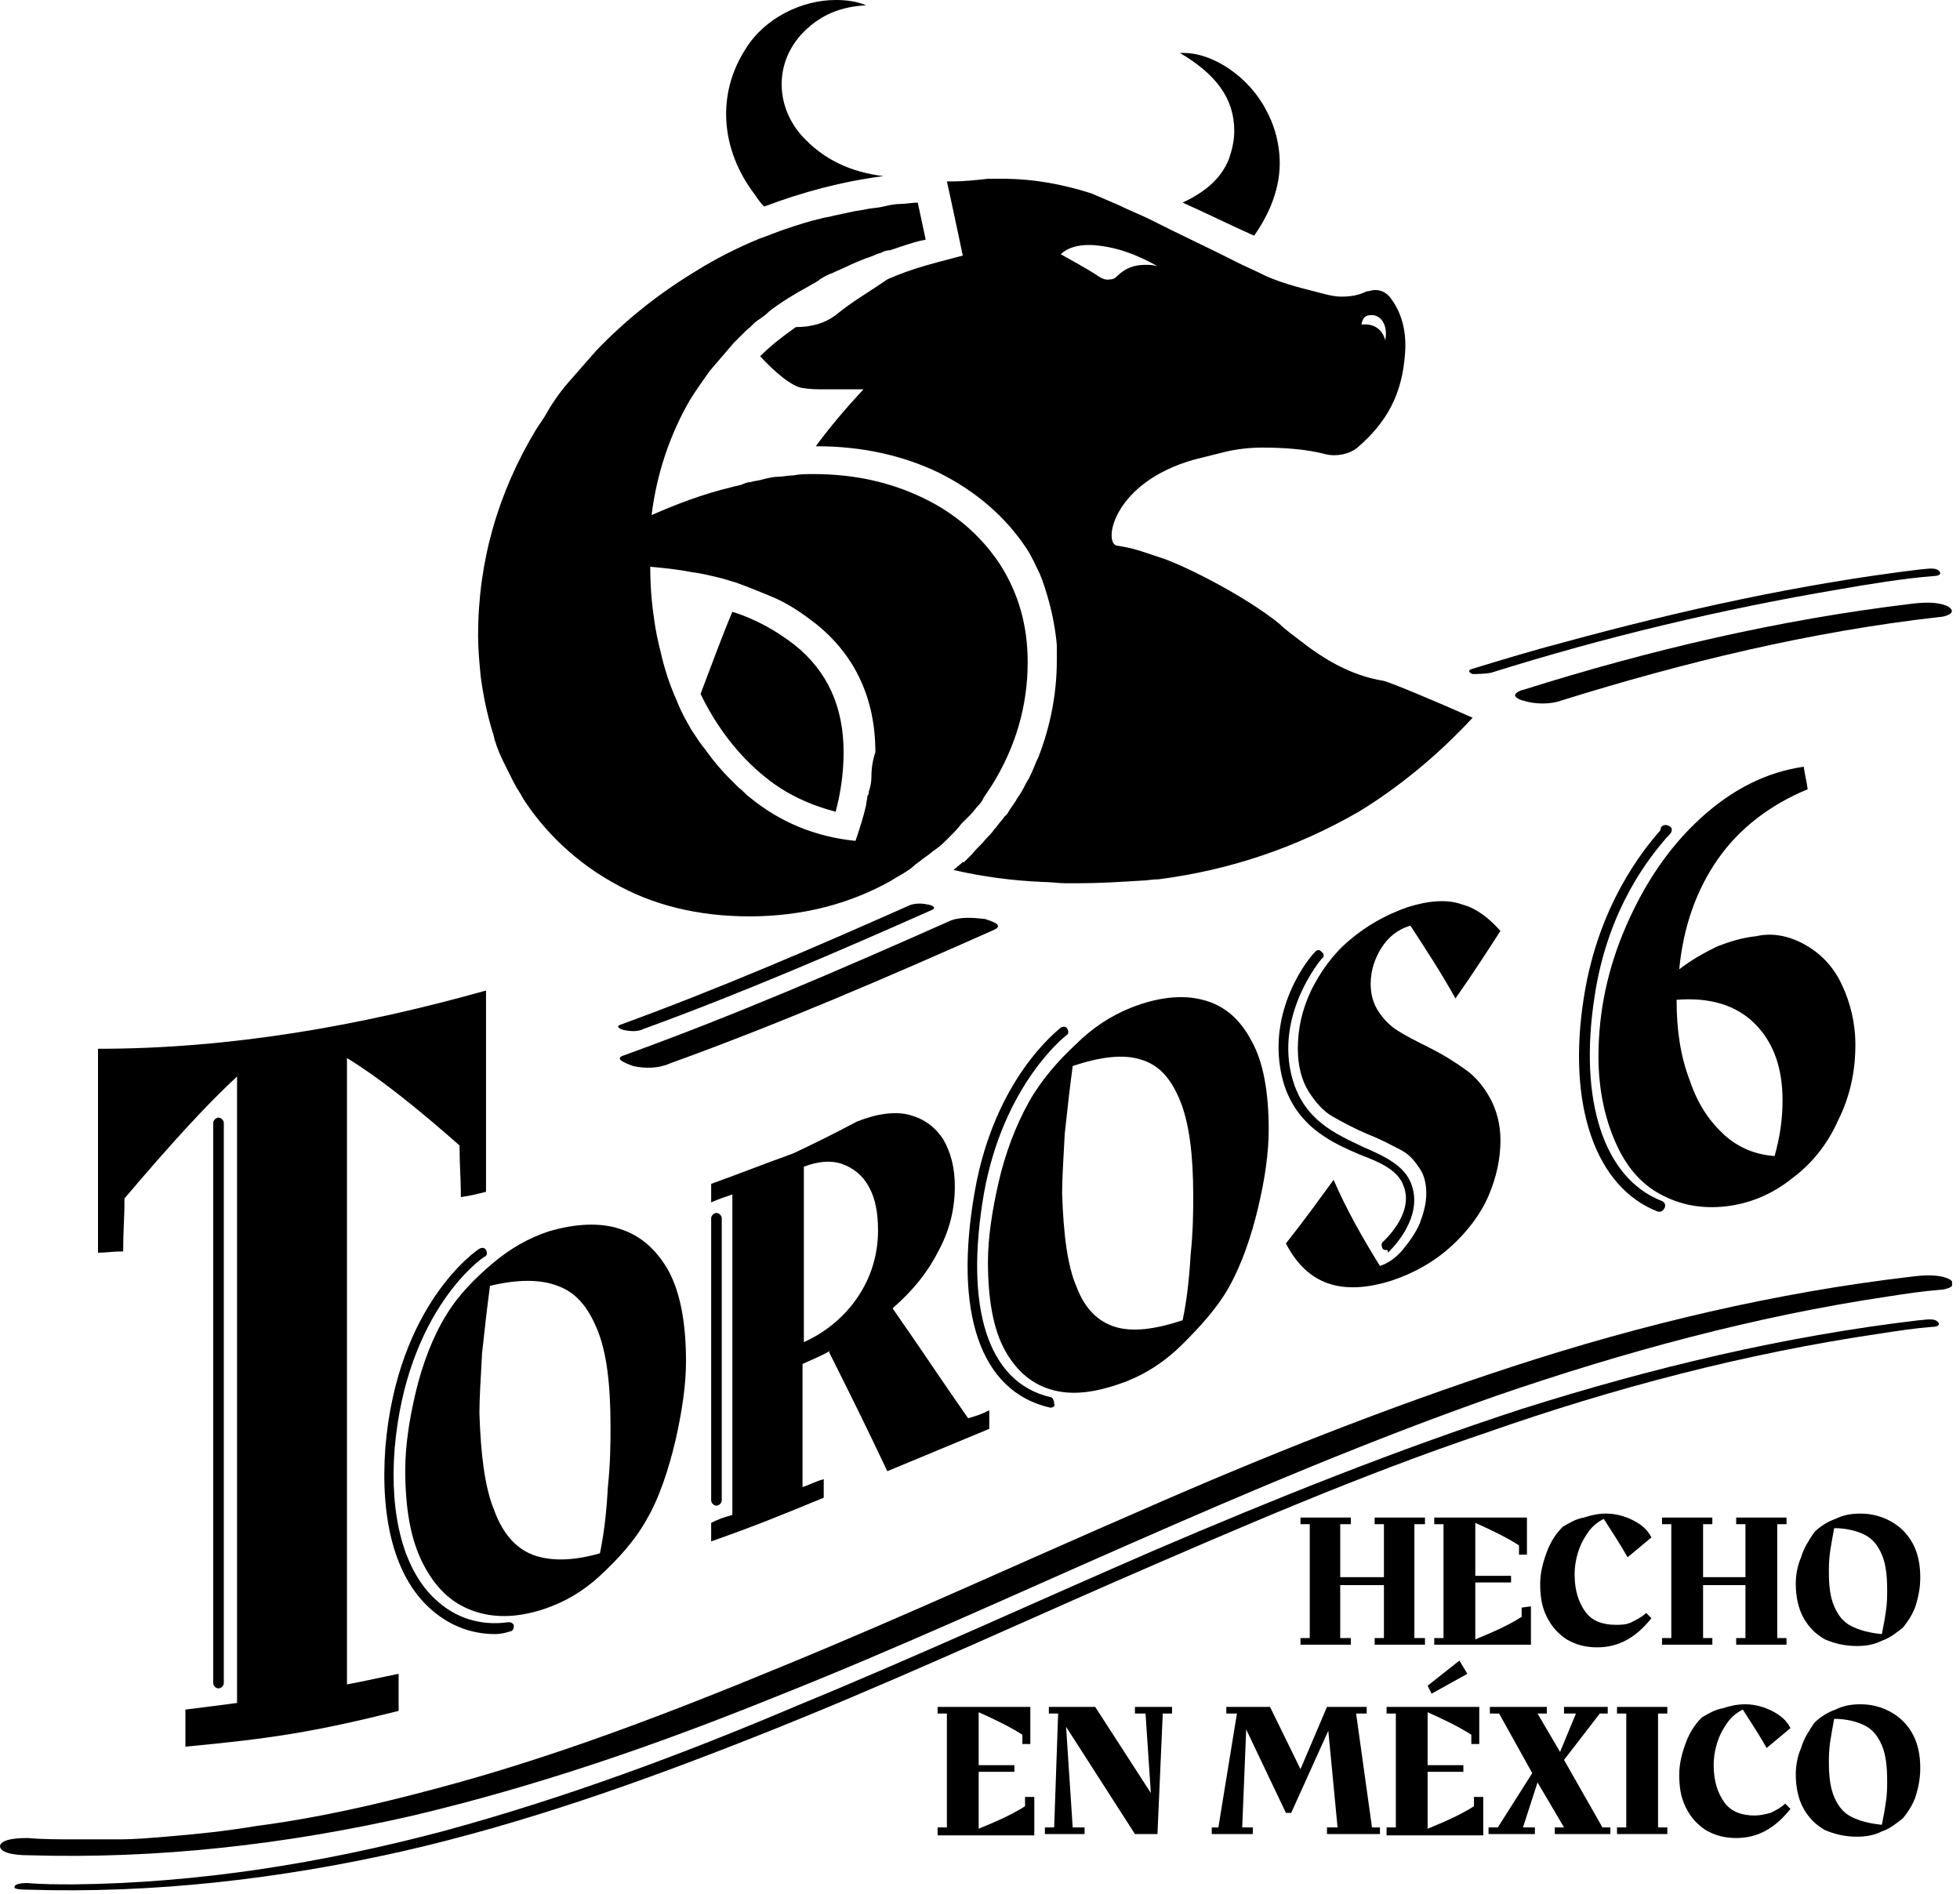<svg preserveAspectRatio="xMidYMid meet"  overflow="visible" style="display: block;" viewBox="0 0 148 143" fill="none" xmlns="http://www.w3.org/2000/svg">
<g id="Frame" clip-path="url(#clip0_0_4)">
<path id="Vector" d="M106.8 115.1V123.7H107.6V124.2H103.8V123.7H104.5V119.7H101.2V123.7H102V124.2H98.2V123.7H98.9V115.1H98.2V114.6H102V115.1H101.2V119.1H104.5V115.1H103.8V114.6H107.6V115.1H106.8Z" fill="black"/>
<path id="Vector_2" d="M115.6 121.3V124.2H108.3V123.7H109V115.1H108.3V114.6H115.3V117.4H114.7V116.7C113.6 116 112.5 115.5 111.4 115V119H114.1V119.5H111.4V123.8C112.6 123.3 113.8 122.8 114.9 122.1V121.4L115.6 121.3Z" fill="black"/>
<path id="Vector_3" d="M123.2 122.5C123.6 122.3 124 122.1 124.3 121.8L124.7 122.2C123.5 123.7 122.2 124.4 120.6 124.4C119.7 124.4 119 124.2 118.3 123.8C117.7 123.4 117.2 122.9 116.8 122.1C116.4 121.3 116.3 120.5 116.3 119.6C116.3 118.8 116.5 118 116.8 117.2C117.1 116.4 117.5 115.8 118 115.3C118.5 115 119 114.7 119.6 114.6C120.2 114.4 120.7 114.3 121.3 114.3C122 114.3 122.7 114.5 123.3 114.8C123.9 115.1 124.4 115.5 124.7 116.1L122.9 117.6C122.4 116.7 121.8 115.8 121.1 114.7C120.7 114.9 120.3 115.2 120 115.6C119.7 116 119.4 116.5 119.2 117.1C119 117.7 118.9 118.3 118.9 118.9C118.9 120.1 119.2 121 119.7 121.7C120.2 122.4 121 122.7 122 122.7C122.4 122.7 122.8 122.7 123.2 122.5Z" fill="black"/>
<path id="Vector_4" d="M134.2 115.1V123.7H134.9V124.2H131.1V123.7H131.8V119.7H128.6V123.7H129.3V124.2H125.5V123.7H126.2V115.1H125.5V114.6H129.3V115.1H128.6V119.1H131.8V115.1H131.1V114.6H134.9V115.1H134.2Z" fill="black"/>
<path id="Vector_5" d="M142.8 114.9C143.5 115.3 144 115.8 144.4 116.5C144.8 117.2 145 118.1 145 119.1C145 119.8 144.9 120.4 144.7 121.1C144.5 121.8 144.1 122.4 143.7 122.9C143.2 123.3 142.7 123.7 142.1 123.9C141.5 124.2 140.9 124.3 140.2 124.3C139.3 124.3 138.5 124.1 137.8 123.8C137.1 123.4 136.6 122.9 136.2 122.2C135.8 121.5 135.6 120.6 135.6 119.6C135.6 119 135.7 118.3 136 117.6C136.2 116.9 136.6 116.3 137 115.7C137.4 115.3 138 114.9 138.6 114.7C139.2 114.4 139.8 114.3 140.5 114.3C141.3 114.3 142.1 114.5 142.8 114.9ZM138.5 121.3C138.8 122 139.2 122.5 139.8 122.8C140.4 123.1 141.1 123.3 142.1 123.4C142.2 122.9 142.3 122.4 142.4 121.7C142.5 121.1 142.5 120.5 142.5 120.1C142.5 119 142.4 118.1 142.1 117.4C141.8 116.7 141.4 116.2 140.8 115.9C140.2 115.6 139.4 115.4 138.5 115.4C138.4 115.9 138.3 116.5 138.2 117.1C138.1 117.8 138.1 118.3 138.1 118.7C138.1 119.8 138.2 120.6 138.5 121.3Z" fill="black"/>
<path id="Vector_6" d="M78.1 135.7V138.6H70.8V138H71.5V129.4H70.8V128.9H77.8V131.7H77.2V131C76.1 130.3 75 129.8 73.9 129.3V133.3H76.6V133.8H73.9V138.1C75.1 137.6 76.3 137.1 77.4 136.4V135.7H78.1Z" fill="black"/>
<path id="Vector_7" d="M88.5 128.9V129.4H87.8L87.4 138.5H85.7L80.5 130.4L81 138H81.9V138.5H78.9V138H79.6L79.9 129.4H79.2V128.9H82.7L86.9 135.4L86.5 129.4H85.7V128.9H88.5Z" fill="black"/>
<path id="Vector_8" d="M104.2 138V138.5H100.2V138H101L100.3 130.7L97.5 136.9H97.1L94.1 130.6L93.8 138H94.6V138.5H91.5V138H92L93.4 129.4H92.6V128.9H95.9L98.2 133.6L100.2 128.9H103.2V129.4H102.4L103.6 138H104.2Z" fill="black"/>
<path id="Vector_9" d="M112 135.7V138.6H104.7V138H105.4V129.4H104.7V128.9H111.7V131.7H111.1V131C110 130.3 108.9 129.8 107.8 129.3V133.3H110.5V133.8H107.8V138.1C109 137.6 110.2 137.1 111.3 136.4V135.7H112ZM107.8 127.3L110.2 125.4L110.8 126.4L108.1 127.9L107.8 127.3Z" fill="black"/>
<path id="Vector_10" d="M121.6 138V138.5H117.4V138H118.1L116.1 134.6L115 138H115.9V138.5H112.4V138H113.1L115.7 133.9L113.2 129.4H112.5V128.9H116.8V129.4H116.1L117.8 132.3L119 129.4H118.1V128.9H121.4V129.4H120.8L118.1 132.9L121 138H121.6Z" fill="black"/>
<path id="Vector_11" d="M122.1 138H122.8V129.4H122.1V128.9H125.9V129.4H125.2V138H125.9V138.5H122.1V138Z" fill="black"/>
<path id="Vector_12" d="M133.7 136.9C134.1 136.7 134.5 136.5 134.8 136.2L135.2 136.6C134 138.1 132.7 138.8 131.1 138.8C130.2 138.8 129.5 138.6 128.8 138.2C128.2 137.8 127.7 137.3 127.3 136.5C126.9 135.7 126.8 134.9 126.8 134C126.8 133.2 127 132.4 127.3 131.6C127.6 130.8 128 130.2 128.5 129.7C129 129.4 129.5 129.1 130.1 129C130.7 128.8 131.2 128.7 131.8 128.7C132.5 128.7 133.2 128.9 133.8 129.2C134.4 129.5 134.9 129.9 135.2 130.5L133.4 132C132.9 131.1 132.3 130.2 131.6 129.1C131.2 129.3 130.8 129.6 130.5 130C130.2 130.4 129.9 130.9 129.7 131.5C129.5 132.1 129.4 132.7 129.4 133.3C129.4 134.5 129.7 135.4 130.2 136.1C130.7 136.8 131.5 137.1 132.5 137.1C132.9 137.1 133.3 137 133.7 136.9Z" fill="black"/>
<path id="Vector_13" d="M142.8 129.3C143.5 129.7 144 130.2 144.4 130.9C144.8 131.6 145 132.5 145 133.5C145 134.2 144.9 134.8 144.7 135.5C144.5 136.2 144.1 136.8 143.7 137.3C143.2 137.7 142.7 138.1 142.1 138.3C141.5 138.6 140.9 138.7 140.2 138.7C139.3 138.7 138.5 138.5 137.8 138.2C137.1 137.8 136.6 137.3 136.2 136.6C135.8 135.9 135.6 135 135.6 134C135.6 133.4 135.7 132.7 136 132C136.2 131.3 136.6 130.7 137 130.1C137.4 129.7 138 129.3 138.6 129.1C139.2 128.8 139.8 128.7 140.5 128.7C141.3 128.7 142.1 128.9 142.8 129.3ZM138.5 135.7C138.8 136.4 139.2 136.9 139.8 137.2C140.4 137.5 141.1 137.7 142.1 137.8C142.2 137.3 142.3 136.8 142.4 136.1C142.5 135.5 142.5 134.9 142.5 134.5C142.5 133.4 142.4 132.5 142.1 131.8C141.8 131.1 141.4 130.6 140.8 130.3C140.2 130 139.4 129.8 138.5 129.8C138.4 130.3 138.3 130.9 138.2 131.5C138.1 132.2 138.1 132.7 138.1 133.1C138.1 134.1 138.2 135 138.5 135.7Z" fill="black"/>
<path id="Vector_14" d="M36.7 74.8C36.7 80.9 36.7 83.9 36.7 90C35.9 90.2 35.5 90.3 34.8 90.4C34.8 88.8 34.7 88.1 34.7 86.5C31.3 83.5 28.5 81.3 26.2 79.9V127.2C27.8 126.9 28.6 126.7 30.1 126.4V129.2C23.7 130.8 20.4 131.3 14 131.9C14 130.8 14 130.2 14 129.1C15.6 128.9 16.4 128.8 17.9 128.6V81.3C15.6 83.4 12.8 86.5 9.4 90.5C9.4 92.1 9.3 92.9 9.3 94.5C8.5 94.5 8.1 94.6 7.4 94.6C7.4 88.4 7.4 85.4 7.4 79.2C17.3 79.2 27.1 77.5 36.7 74.8Z" fill="black"/>
<path id="Vector_15" d="M46.8 92.8C48.4 93.3 49.6 94.4 50.5 96C51.4 97.7 51.8 100 51.8 102.8C51.8 104.6 51.5 106.6 51 108.8C50.5 110.9 49.8 113.1 48.8 114.8C47.9 116.4 46.6 117.8 45.3 119C44 120.2 42.6 121 41.1 121.5C39 122.2 37.2 122.2 35.6 121.6C34 121 32.8 119.8 31.9 118C31 116.2 30.6 113.9 30.6 111C30.6 109.2 30.9 107.2 31.4 105.1C31.9 103 32.7 100.9 33.7 99.3C34.6 97.8 35.9 96.5 37.2 95.4C38.5 94.3 39.9 93.5 41.4 93C43.4 92.4 45.3 92.3 46.8 92.8ZM37.3 114C37.9 115.7 38.9 116.9 40.2 117.4C41.5 117.9 43.2 117.9 45.3 117.3C45.6 115.9 45.8 114.2 45.9 112.3C46.1 110.4 46.1 108.9 46.1 107.7C46.1 104.5 45.8 102.1 45.1 100.4C44.4 98.7 43.5 97.6 42.1 97.1C40.8 96.6 39.1 96.6 37 97.1C36.8 98.6 36.6 100.3 36.4 102.2C36.3 104.1 36.2 105.6 36.2 106.7C36.3 109.8 36.6 112.3 37.3 114Z" fill="black"/>
<path id="Vector_16" d="M74.7 106.5C74.7 107.1 74.7 107.3 74.7 107.9C71.6 109.2 70.1 109.8 67 111.1C65.3 107.5 64.4 105.7 62.6 102.1L62.7 102C62.2 102.3 61.5 102.6 60.6 103V112.3C61.2 112.1 61.5 111.9 62.2 111.7V113.1C58.8 114.5 57.1 115.2 53.7 116.4V115C54.3 114.7 54.6 114.6 55.3 114.4C55.3 106.3 55.3 98.3 55.3 90.2C54.7 90.4 54.4 90.5 53.7 90.8V89.4C56.2 88.5 57.4 88 59.9 87.1C61.8 86.2 62.8 85.7 64.7 84.7C66.2 84.1 67.6 83.9 68.7 84.2C69.8 84.5 70.6 85.1 71.2 86C71.8 87 72.1 88.2 72.1 89.6C72.1 91.3 71.7 92.9 70.9 94.4C70.1 96 69 97.4 67.4 98.8C69.7 102.1 70.8 103.8 73.1 107.1C73.8 106.9 74.1 106.8 74.7 106.5ZM60.6 101.4C62.4 100.6 63.8 99.4 64.8 97.9C65.8 96.4 66.3 94.7 66.3 92.9C66.3 91.6 66.1 90.5 65.6 89.6C65.1 88.7 64.4 88.2 63.6 87.9C62.7 87.6 61.8 87.7 60.7 88.1V101.4H60.6Z" fill="black"/>
<path id="Vector_17" d="M90.8 75.5C92.4 75.9 93.6 76.9 94.5 78.6C95.4 80.2 95.8 82.5 95.8 85.3C95.8 87.1 95.5 89.1 95 91.2C94.5 93.3 93.8 95.4 92.8 97.2C91.9 98.8 90.6 100.2 89.3 101.5C88 102.8 86.6 103.7 85.1 104.3C83 105.1 81.2 105.4 79.6 105C78 104.6 76.8 103.6 75.9 102C75 100.4 74.6 98.1 74.6 95.3C74.6 93.5 74.9 91.5 75.4 89.3C75.9 87.1 76.7 85 77.7 83.2C78.6 81.6 79.9 80.1 81.2 78.9C82.5 77.6 83.9 76.7 85.4 76.1C87.4 75.3 89.3 75.1 90.8 75.5ZM81.3 97.2C81.9 98.8 82.9 99.8 84.2 100.2C85.5 100.6 87.2 100.4 89.3 99.7C89.6 98.3 89.8 96.6 89.9 94.8C90.1 92.9 90.1 91.4 90.1 90.3C90.1 87.2 89.8 84.8 89.1 83.1C88.4 81.4 87.5 80.4 86.1 80C84.8 79.6 83.1 79.8 81 80.5C80.8 82 80.6 83.7 80.4 85.6C80.3 87.5 80.2 89 80.2 90.1C80.3 93.2 80.6 95.6 81.3 97.2Z" fill="black"/>
<path id="Vector_18" d="M104.1 76.4C104.5 77 105 77.5 105.5 77.8C106.1 78.2 106.9 78.6 107.9 79.1C109.1 79.7 110 80.3 110.7 80.8C111.4 81.3 112 82 112.5 82.9C113 83.8 113.3 84.9 113.3 86.1C113.3 87.5 113 88.9 112.4 90.3C111.8 91.7 110.8 93 109.6 94.1C108.4 95.2 106.9 96.1 105.1 96.7C101.3 97.9 98.7 97 97.1 93.9C98.6 92 99.3 91 100.7 89.1C101.7 91.4 102.9 93.5 104.2 95.6C104.8 95.4 105.4 95 105.9 94.4C106.4 93.8 106.9 93.1 107.2 92.4C107.5 91.6 107.7 90.9 107.7 90.1C107.7 89.3 107.5 88.6 107.1 88.1C106.7 87.5 106.3 87.1 105.7 86.8C105.1 86.5 104.4 86.1 103.4 85.7C102.2 85.2 101.3 84.7 100.6 84.3C99.9 83.9 99.3 83.2 98.8 82.4C98.3 81.6 98 80.5 98 79.2C98 77.7 98.3 76.3 99 74.8C99.7 73.4 100.6 72.1 101.9 71C103.2 69.9 104.6 69.1 106.3 68.5C107.9 68 109.3 67.9 110.4 68.3C111.5 68.6 112.4 69.3 113.3 70.3C112 72.3 111.3 73.4 109.9 75.4C108.8 73.4 107.6 71.6 106.5 69.9C105.5 70.2 104.8 70.8 104.3 71.6C103.8 72.4 103.5 73.3 103.5 74.3C103.5 75.1 103.7 75.8 104.1 76.4Z" fill="black"/>
<path id="Vector_19" d="M136.4 71.4C137.6 72.1 138.5 73.1 139.1 74.4C139.7 75.7 140.1 77.2 140.1 78.9C140.1 80.9 139.7 82.8 138.8 84.6C138 86.4 136.8 87.9 135.3 89C133.8 90.2 132.1 90.9 130.3 91.1C128.5 91.3 126.9 91 125.4 90.2C123.9 89.4 122.8 88.1 122 86.3C121.2 84.5 120.7 82.3 120.7 79.8C120.7 76.4 121.4 73.1 122.8 69.9C124.2 66.7 126 64 128.4 61.8C130.8 59.6 133.4 58.3 136.2 57.9C136.3 58.6 136.4 58.9 136.5 59.6C133.6 60.8 131.3 62.6 129.7 64.9C128.1 67.2 127.1 70 126.8 73.2C127.7 72.5 128.6 72 129.6 71.5C130.6 71.1 131.6 70.8 132.6 70.7C133.9 70.4 135.2 70.7 136.4 71.4ZM127.6 81.6C128.2 83.4 129.1 84.7 130.2 85.7C131.3 86.7 132.6 87.2 134 87.3C134.4 85.9 134.6 84.5 134.6 83.1C134.6 80.6 133.9 78.7 132.5 77.3C131.1 75.9 129.1 75.3 126.6 75.5C126.6 77.8 126.9 79.8 127.6 81.6Z" fill="black"/>
<path id="Vector_20" d="M2.1 140.1C11.9 140.4 21.6 139.3 31.2 137.1C40.5 134.9 49.5 131.8 58.4 128.2C67.5 124.6 76.4 120.5 85.3 116.6C94.4 112.6 103.6 108.7 113 105.4C122.6 102.1 132.5 99.4 142.6 97.9C143.9 97.7 145.2 97.5 146.5 97.4C146.9 97.4 148 97.1 147.2 96.6C146.4 96.2 145.2 96.3 144.4 96.4C134.1 97.6 124 100 114.2 103.2C104.7 106.3 95.4 110 86.3 114C77.3 117.9 68.4 122 59.4 125.7C50.7 129.3 41.9 132.7 32.8 135.1C28.3 136.3 23.9 137.3 19.3 137.9C16.9 138.3 14.9 138.5 12.5 138.7C11.3 138.8 10.2 138.9 9 138.9C9 138.9 8.5 138.9 8.7 138.9C8.9 138.9 8.5 138.9 8.4 138.9C8.1 138.9 7.8 138.9 7.4 138.9C6.8 138.9 6.2 138.9 5.6 138.9C4.4 138.9 3.2 138.9 2.1 138.8C1.7 138.8 0.1 138.8 0 139.4C0 140.1 1.9 140.1 2.1 140.1Z" fill="black"/>
<path id="Vector_21" d="M2.1 142.7C11.6 143 21.1 141.9 30.4 139.8C39.6 137.7 48.6 134.5 57.4 131C66.5 127.4 75.4 123.3 84.3 119.4C93.5 115.4 102.7 111.4 112.2 108.2C121.9 104.8 131.8 102.2 142 100.7C143.3 100.5 144.6 100.3 145.9 100.2C146.2 100.2 146.6 100.1 146.3 99.8C146 99.5 145.2 99.7 144.9 99.7C134.7 100.9 124.7 103.3 114.9 106.4C105.4 109.5 96.2 113.2 87.1 117.1C78.1 121 69.2 125.1 60.2 128.8C51.5 132.5 42.6 135.8 33.4 138.3C24.3 140.7 15 142.2 5.6 142.3C4.4 142.3 3.2 142.3 2.1 142.2C1.9 142.2 1.1 142.2 1.1 142.5C1 142.7 1.9 142.7 2.1 142.7Z" fill="black"/>
<path id="Vector_22" d="M117.9 52.9C127.2 50 136.7 47.7 146.4 46.6C146.8 46.6 147.9 46.3 147.1 45.8C146.3 45.4 145.1 45.5 144.3 45.6C134.3 46.8 124.5 49.1 115 52.1C114.9 52.1 114.4 52.3 114.4 52.5C114.4 52.7 114.9 52.9 115 52.9C115.9 53.2 117.1 53.2 117.9 52.9Z" fill="black"/>
<path id="Vector_23" d="M50.6 80.3C58.9 77.3 67 73.8 75.1 70.2C75.9 69.8 74.6 69.5 74.4 69.4C73.5 69.3 72.4 69.2 71.6 69.6C63.5 73.2 55.4 76.7 47.1 79.7C46.2 80 47.6 80.4 47.8 80.5C48.7 80.7 49.7 80.7 50.6 80.3Z" fill="black"/>
<path id="Vector_24" d="M112.6 50.8C121.2 48.1 130 46 138.9 44.5C141.2 44.1 143.6 43.7 146 43.5C146.3 43.5 146.7 43.4 146.4 43.1C146.1 42.8 145.3 43 145 43C135.9 44.1 126.9 46.1 118.1 48.5C115.8 49.1 113.5 49.8 111.2 50.5C110.8 50.6 110.9 50.8 111.2 50.9C111.5 50.9 112.1 50.9 112.6 50.8Z" fill="black"/>
<path id="Vector_25" d="M48.6 77.7C56 75 63.2 71.9 70.4 68.7C70.8 68.5 70.2 68.3 70 68.3C69.6 68.2 69 68.2 68.6 68.4C61.4 71.6 54.2 74.7 46.8 77.4C46.4 77.6 47.1 77.8 47.2 77.8C47.7 77.9 48.2 77.9 48.6 77.7Z" fill="black"/>
<path id="Vector_26" d="M48.8 80.3C49 80.3 49.8 80.3 49.8 80C49.8 79.7 48.9 79.7 48.8 79.7C48.6 79.7 47.8 79.7 47.8 80C47.8 80.3 48.7 80.3 48.8 80.3Z" fill="black"/>
<path id="Vector_27" d="M93.2 9.9C93.2 10.7 93 11.4 92.8 12C92.2 13.5 91 14.5 89.3 15.3C91.1 16.1 92.9 17 94.7 17.8C96.1 15.8 96.8 13.7 96.6 11.6C96.5 10.5 96.2 9.4 95.6 8.3C94.3 5.8 91.6 4 89.4 4C89.3 4 89.2 4 89.1 4C91.8 5.6 93.2 7.4 93.2 9.9Z" fill="black"/>
<path id="Vector_28" d="M57.7 15.6C60.6 14.5 63.6 13.7 66.7 13.3C64.3 13 62.2 12.1 60.5 10.2C58.5 7.9 58.5 4.6 60.7 2.4C62 1.1 63.5 0.5 65.4 0.4C64.7 0.1 63.9 0 63.1 0C60.5 0 57.7 1.4 56.3 3.7C54.1 7.1 54.4 11.3 57 14.7C57.2 15 57.4 15.3 57.7 15.6Z" fill="black"/>
<path id="Vector_29" d="M111.2 54.2C108.5 53 104.7 51.4 104.4 51.4C102 51 100 49.8 98.2 48.4C97.7 48 97.1 47.6 96.6 47.1C94 45 89.6 42.8 87.9 42.2C85.8 41.5 85.6 41.4 84.3 41.2C83.3 40.9 84.1 36.4 90.2 34.7C91 34.5 91.8 34.3 92.6 34.1C93.5 33.9 94.4 33.8 95.3 33.8C96.8 33.8 98.6 33.9 100.1 34.3C100.9 34.5 101.9 34.3 102.5 33.8C104.7 31.9 105.9 29.8 106.1 26.6C106.2 25.1 105.9 23.7 105 22.5C104.7 22.1 104.3 21.9 103.8 21.9C103.6 21.9 103.4 22 103.2 22C102.6 22.3 102 22.4 101.3 22.4C100.8 22.4 100.4 22.3 100 22.2C98.9 21.9 97 21.5 95.5 20.8C94.9 20.5 93.8 20 93.8 20L92 19.1L88.5 17.4L86.9 16.6C86.1 16.2 85.3 15.9 84.5 15.5C83.8 15.2 83.1 14.9 82.4 14.6C80.2 13.9 78 13.5 75.7 13.5C75.3 13.5 75 13.5 74.6 13.5C73.7 13.6 72.8 13.7 71.9 13.7C71.8 13.7 71.6 13.7 71.5 13.7L71.7 14.6L72.3 17.4L72.7 19.3L70.8 19.8C69.7 20.1 68.7 20.4 67.7 20.8C67.5 20.9 67.2 21 67 21.1C65.7 22 64.3 22.8 63.1 23.8C62.3 24.4 61.3 24.7 60.1 24.7C59.1 25.4 58.2 26.1 57.4 26.9C58.5 28.1 59.8 29.2 60.6 29.3C61.2 29.4 61.7 29.4 62.3 29.4C63.2 29.4 64.2 29.4 65.2 29.4C63.9 30.8 62.7 32.2 61.6 33.7H61.7C65.1 33.7 68.2 34.4 70.9 35.7C73.7 37.1 75.9 39 77.5 41.4C77.9 42 78.2 42.7 78.5 43.3C78.8 44 79 44.7 79.2 45.4C79.5 46.5 79.7 47.6 79.8 48.7C79.8 49.1 79.8 49.5 79.8 49.9C79.8 52.4 79.3 54.9 78.4 57.2C78.1 57.8 77.9 58.5 77.5 59.1C77.3 59.5 77.1 59.9 76.8 60.3C76.6 60.7 76.3 61 76.1 61.4C76 61.5 76 61.6 75.9 61.6C75.7 61.9 75.4 62.2 75.2 62.5L75.1 62.6C74.9 62.9 74.6 63.2 74.4 63.4C74.1 63.8 73.7 64.1 73.4 64.5C73.2 64.7 73 64.9 72.8 65.1C72.8 65.1 72.8 65.1 72.7 65.1C72.5 65.3 72.2 65.5 72 65.7C74.2 66.2 76.4 66.5 78.7 66.6C79.3 66.6 79.9 66.7 80.5 66.7H81.4C83 66.7 84.6 66.6 86.2 66.5C86.6 66.5 87 66.4 87.5 66.4C92.9 65.7 97.9 64 102.6 61.3C105.7 59.4 108.6 57 111.2 54.2ZM103.5 23.8C103.6 23.8 103.6 23.8 103.7 23.8C104.4 23.9 104.8 24.7 104.6 25.7C104.4 24.9 103.8 24.5 103.1 24.5C103 24.5 102.9 24.5 102.8 24.5C102.9 24 103.1 23.8 103.5 23.8ZM82.7 20.7C81.9 20.2 81 19.7 80.1 19.2C80.6 18.7 81.4 18.5 82.2 18.5H82.4C84.2 18.6 85.8 19.2 87.4 20.1C87 20 86.8 20 86.5 20C85.7 20 85 20.2 84.3 20.9C84.1 21.1 83.9 21.1 83.8 21.1C83.4 21.2 83 20.9 82.7 20.7ZM73.3 61.5C73.5 61.3 73.7 61 73.9 60.8C74.1 60.6 74.2 60.4 74.3 60.2C74.5 59.9 74.7 59.6 74.9 59.3C76.7 56.4 77.6 53.3 77.6 50C77.6 47.2 76.9 44.8 75.5 42.6C74.1 40.5 72.2 38.8 69.7 37.6C67.2 36.4 64.5 35.8 61.4 35.8C60.9 35.8 60.4 35.8 59.9 35.9C59.5 35.9 59.1 36 58.8 36C58.4 36 58 36.1 57.6 36.2C57.3 36.3 57 36.3 56.7 36.4C56.5 36.4 56.2 36.5 56 36.6C55.7 36.7 55.5 36.7 55.2 36.8C53.1 37.3 51 38.1 49.2 38.9C49.6 35.7 50.6 32.8 52.1 30.2C52.6 29.4 53.1 28.7 53.6 28C54.2 27.3 54.8 26.6 55.4 25.9C55.5 25.8 55.7 25.6 55.8 25.5C56 25.3 56.2 25.1 56.4 24.9C56.7 24.7 56.9 24.4 57.2 24.2C57.5 24 57.8 23.8 58.1 23.5C59 22.8 60 22.2 61.1 21.6C61.4 21.4 61.7 21.3 61.9 21.1C62.2 20.9 62.6 20.7 62.9 20.6C63.3 20.4 63.6 20.3 64 20.1C64.4 19.9 64.9 19.7 65.4 19.5C65.8 19.4 66.1 19.2 66.5 19.1C66.7 19 66.9 18.9 67.2 18.9C67.5 18.8 67.8 18.7 68.1 18.6C68.7 18.4 69.3 18.2 69.9 18.1L69.3 15.3C68.9 15.3 68.4 15.4 68 15.4C67.6 15.4 67.1 15.5 66.7 15.6C66.3 15.7 65.9 15.7 65.4 15.8C65 15.9 64.7 15.9 64.3 16C63.8 16.1 63.4 16.2 62.9 16.3C62.6 16.4 62.3 16.4 62 16.5C61.1 16.7 60.2 17 59.3 17.3C58.7 17.5 58 17.8 57.4 18C55.7 18.7 54.1 19.5 52.5 20.5C49.7 22.2 47.2 24.2 45 26.5C44.3 27.3 43.6 28.1 42.9 28.9C42.2 29.7 41.6 30.6 41.1 31.5C40.9 31.8 40.7 32.1 40.5 32.4C37.6 37.2 36.1 42.4 36.1 48C36.1 49 36.2 50.1 36.3 51.1C36.5 52.6 36.8 54 37.2 55.3C37.3 55.5 37.3 55.8 37.4 56C37.6 56.7 37.9 57.3 38.2 57.9C38.3 58.1 38.4 58.3 38.5 58.5C38.6 58.7 38.7 58.9 38.8 59.1C39 59.5 39.3 59.9 39.5 60.3C40.2 61.4 41.1 62.5 42 63.4C43.2 64.6 44.6 65.7 46.2 66.6C49.3 68.4 52.8 69.2 56.6 69.2C60.5 69.2 64.1 68.3 67.3 66.5C67.9 66.1 68.6 65.8 69.1 65.3C69.4 65.1 69.6 64.9 69.9 64.7C70.2 64.5 70.4 64.3 70.7 64.1C71 63.9 71.3 63.6 71.6 63.3C72 62.9 72.3 62.6 72.6 62.2C72.9 61.9 73.1 61.7 73.3 61.5ZM65.8 58.7C65.8 59.1 65.7 59.5 65.6 59.8C65.6 59.9 65.6 60 65.5 60.1C65.5 60.3 65.4 60.6 65.4 60.8C65.2 61.7 64.9 62.6 64.6 63.5C61.6 63.2 58.9 62.1 56.6 60.2C56.3 60 56.1 59.7 55.8 59.5L55.7 59.4C55.5 59.2 55.3 59 55.1 58.8C54.5 58.2 53.9 57.5 53.4 56.8C53.2 56.5 53 56.3 52.8 56C52.6 55.7 52.4 55.4 52.2 55.1C51.8 54.4 51.4 53.7 51.1 52.9C50.6 51.8 50.2 50.6 49.9 49.3C49.7 48.5 49.5 47.6 49.4 46.8C49.2 45.5 49.1 44.2 49.1 42.8C50.2 42.9 51.2 43 52.2 43.2C53 43.3 53.8 43.5 54.6 43.7C54.9 43.8 55.3 43.9 55.6 44C55.9 44.1 56.1 44.2 56.4 44.3C56.9 44.5 57.4 44.7 57.9 44.9C58.1 45 58.4 45.1 58.6 45.2C59.7 45.7 60.7 46.4 61.6 47.1C64.6 49.5 66.1 52.8 66.1 56.8C65.9 57.4 65.8 58 65.8 58.7Z" fill="black"/>
<path id="Vector_30" d="M57.8 58.7C59.4 60 61.2 60.8 63.1 61.3C63.5 59.8 63.7 58.3 63.7 56.8C63.7 53.4 62.5 50.7 60 48.7C58.7 47.7 57.2 46.8 55.3 46.2C54.5 48.1 53.7 50.3 52.9 52.4C54.1 54.9 55.8 57.1 57.8 58.7Z" fill="black"/>
<path id="Vector_31" d="M16.5 127.5C16.3 127.5 16.1 127.3 16.1 127.1V84.8C16.1 84.6 16.3 84.4 16.5 84.4C16.7 84.4 16.9 84.6 16.9 84.8V127.1C16.9 127.3 16.7 127.5 16.5 127.5Z" fill="black"/>
<path id="Vector_32" d="M54.1 113.7C53.9 113.7 53.7 113.5 53.7 113.3V92C53.7 91.8 53.9 91.6 54.1 91.6C54.3 91.6 54.5 91.8 54.5 92V113.3C54.5 113.5 54.3 113.7 54.1 113.7Z" fill="black"/>
<path id="Vector_33" d="M37.4 123.4C35.5 123.4 33.8 122.7 32.4 121.4C29.8 119 28.7 114.7 29.1 109.3C30 98.5 36 94.4 36.2 94.3C36.4 94.2 36.6 94.2 36.7 94.4C36.8 94.6 36.8 94.8 36.6 94.9C36.5 94.9 30.7 98.9 29.8 109.4C29.4 114.5 30.5 118.6 32.9 120.8C34.4 122.2 36.3 122.8 38.4 122.5C38.6 122.5 38.8 122.6 38.8 122.8C38.8 123 38.7 123.2 38.5 123.2C38.2 123.3 37.8 123.4 37.4 123.4Z" fill="black"/>
<path id="Vector_34" d="M79.3 106.3C74 105.1 72 99.1 73.6 90C75.1 81.4 79.9 77.8 80.1 77.6C80.3 77.5 80.5 77.5 80.6 77.7C80.7 77.9 80.7 78.1 80.5 78.2C80.5 78.2 75.8 81.8 74.3 90.1C72.8 98.8 74.6 104.4 79.3 105.5C79.5 105.5 79.6 105.8 79.6 106C79.7 106.2 79.5 106.3 79.3 106.3Z" fill="black"/>
<path id="Vector_35" d="M125.3 91.5H125.2C120.5 89.7 118.3 83.5 119.6 75.3C120.7 68.3 124.1 64.2 125.2 62.9C125.3 62.8 125.4 62.7 125.4 62.6C125.4 62.4 125.6 62.3 125.8 62.3C125.9 62.3 126.1 62.4 126.2 62.5C126.3 62.8 126.2 62.9 125.8 63.3C124.7 64.6 121.4 68.5 120.4 75.3C119.2 83.1 121.1 89 125.5 90.7C125.7 90.8 125.8 91 125.7 91.2C125.6 91.4 125.5 91.5 125.3 91.5Z" fill="black"/>
<path id="Vector_36" d="M104.7 94.4C104.6 94.4 104.5 94.4 104.4 94.3C104.3 94.1 104.3 93.9 104.4 93.8C104.4 93.8 106.8 91.7 106 89.6C105.6 88.4 104.3 87.8 102.7 87.2C100.6 86.3 97.9 85.1 96.9 81.7C95.4 76.3 99.1 72 99.3 71.9C99.4 71.7 99.7 71.7 99.8 71.9C100 72 100 72.3 99.8 72.4C99.8 72.4 96.2 76.6 97.6 81.5C98.5 84.6 100.8 85.6 102.9 86.6C104.5 87.3 106.1 88 106.6 89.5C107.5 92.1 104.9 94.5 104.8 94.6C104.8 94.3 104.7 94.4 104.7 94.4Z" fill="black"/>
</g>
<defs>
<clipPath id="clip0_0_4">
<rect width="147.4" height="142.8" fill="white"/>
</clipPath>
</defs>
</svg>

